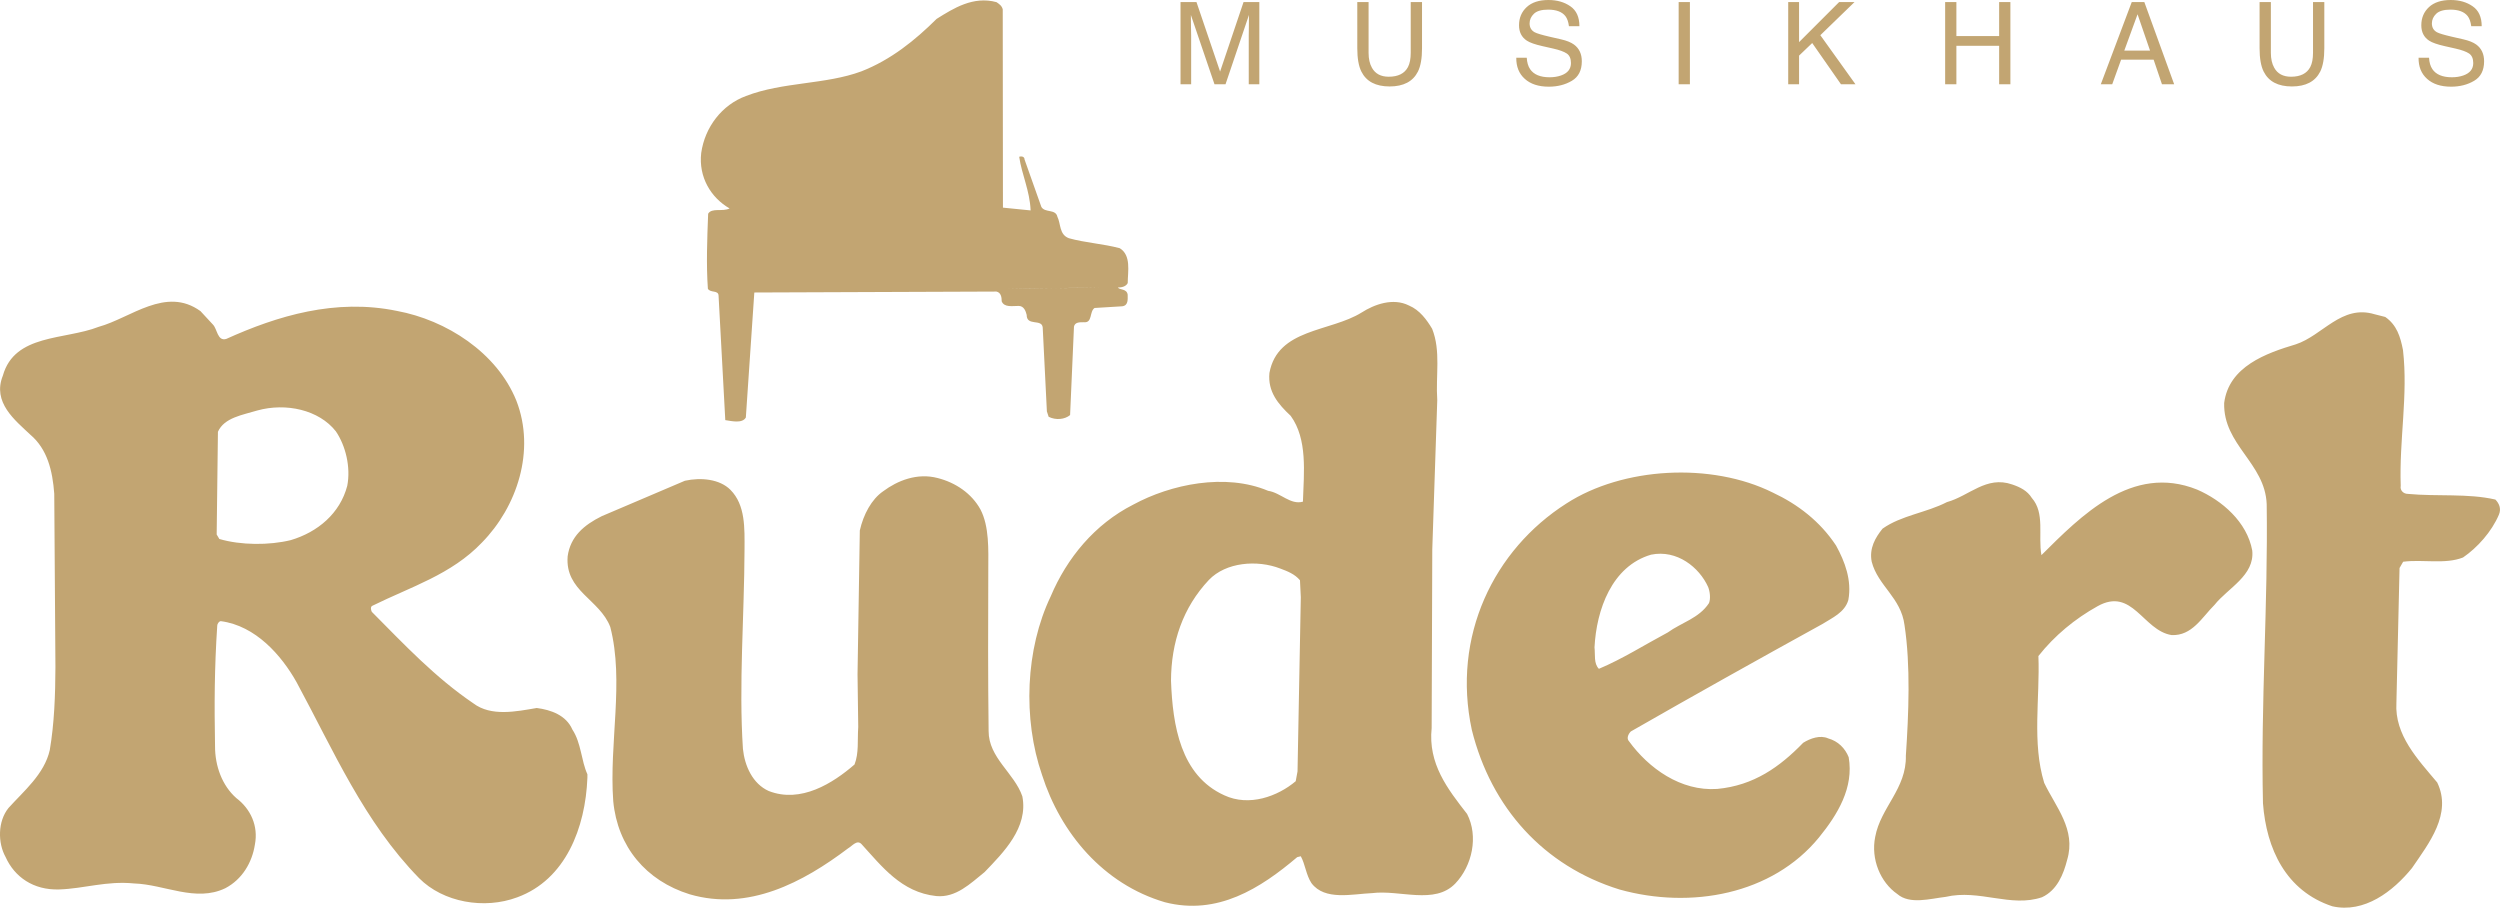 <?xml version="1.0" encoding="utf-8"?>
<svg version="1.1" xmlns="http://www.w3.org/2000/svg" xmlns:xlink="http://www.w3.org/1999/xlink" x="0px" y="0px" viewBox="0 0 380.843 138.274" enable-background="new 0 0 380.843 138.274" xml:space="preserve">
<g id="Vordergrund">
	<path fill-rule="evenodd" clip-rule="evenodd" fill="#C2A572" d="M370.033,8.797c0.04,0.711,0.207,1.288,0.503,1.73c0.562,0.83,1.554,1.245,2.975,1.245c0.636,0,1.216-0.091,1.739-0.272c1.012-0.352,1.517-0.983,1.518-1.893c0-0.682-0.213-1.168-0.639-1.458c-0.432-0.284-1.108-0.531-2.029-0.742l-1.697-0.384c-1.108-0.25-1.892-0.525-2.353-0.827c-0.796-0.523-1.193-1.304-1.193-2.344c0-1.125,0.389-2.049,1.167-2.771C370.803,0.361,371.906,0,373.332,0c1.313,0,2.427,0.318,3.342,0.955c0.92,0.631,1.381,1.643,1.381,3.035h-1.594c-0.085-0.67-0.268-1.185-0.546-1.543c-0.517-0.653-1.396-0.98-2.634-0.98c-1,0-1.72,0.21-2.157,0.631c-0.438,0.421-0.657,0.91-0.657,1.466c0,0.614,0.256,1.063,0.768,1.347c0.335,0.182,1.094,0.409,2.276,0.682l1.756,0.401c0.847,0.193,1.5,0.458,1.961,0.792c0.795,0.586,1.193,1.435,1.193,2.549c0,1.387-0.506,2.378-1.518,2.975c-1.006,0.597-2.177,0.895-3.512,0.895c-1.557,0-2.776-0.397-3.657-1.193c-0.881-0.79-1.313-1.861-1.296-3.214H370.033z M345.938,0.315v7.741c0,0.909,0.171,1.665,0.512,2.268c0.505,0.909,1.358,1.364,2.557,1.364c1.438,0,2.415-0.492,2.933-1.475c0.278-0.534,0.417-1.253,0.418-2.157V0.315h1.722v7.033c0,1.54-0.208,2.725-0.622,3.555c-0.762,1.512-2.2,2.267-4.313,2.268c-2.114,0-3.549-0.756-4.305-2.268c-0.415-0.83-0.622-2.015-0.622-3.555V0.315H345.938z M324.744,0.315h1.918l4.544,12.523h-1.858l-1.271-3.751h-4.953l-1.355,3.751h-1.739L324.744,0.315z M327.531,7.706l-1.901-5.533l-2.021,5.533H327.531z M296.318,0.315h1.713V5.49h6.513V0.315h1.713v12.523h-1.713V6.981h-6.513v5.856h-1.713V0.315z M272.41,0.315h1.653v6.104l6.104-6.104h2.345l-5.208,5.047l5.353,7.476h-2.208l-4.382-6.283l-2.003,1.918v4.365h-1.653V0.315z M255.722,0.315h1.713v12.523h-1.713V0.315z M232.582,8.797c0.04,0.711,0.208,1.288,0.503,1.73c0.562,0.83,1.554,1.245,2.975,1.245c0.636,0,1.216-0.091,1.739-0.272c1.011-0.352,1.517-0.983,1.517-1.893c0-0.682-0.213-1.168-0.639-1.458c-0.432-0.284-1.108-0.531-2.029-0.742l-1.696-0.384c-1.108-0.25-1.892-0.525-2.353-0.827c-0.796-0.523-1.193-1.304-1.193-2.344c0-1.125,0.389-2.049,1.168-2.771C233.352,0.361,234.454,0,235.88,0c1.313,0,2.427,0.318,3.342,0.955c0.92,0.631,1.381,1.643,1.381,3.035h-1.594c-0.085-0.67-0.268-1.185-0.546-1.543c-0.517-0.653-1.395-0.98-2.634-0.98c-1,0-1.719,0.21-2.157,0.631c-0.438,0.421-0.657,0.91-0.657,1.466c0,0.614,0.256,1.063,0.768,1.347c0.335,0.182,1.094,0.409,2.276,0.682l1.756,0.401c0.847,0.193,1.5,0.458,1.961,0.792c0.795,0.586,1.193,1.435,1.193,2.549c0,1.387-0.506,2.378-1.518,2.975c-1.006,0.597-2.177,0.895-3.512,0.895c-1.558,0-2.776-0.397-3.657-1.193c-0.881-0.79-1.313-1.861-1.296-3.214H232.582z M208.486,0.315v7.741c0,0.909,0.17,1.665,0.511,2.268c0.505,0.909,1.358,1.364,2.557,1.364c1.438,0,2.416-0.492,2.933-1.475c0.278-0.534,0.417-1.253,0.418-2.157V0.315h1.722v7.033c0,1.54-0.208,2.725-0.622,3.555c-0.762,1.512-2.199,2.267-4.313,2.268c-2.114,0-3.549-0.756-4.305-2.268c-0.415-0.83-0.622-2.015-0.622-3.555V0.315H208.486z M179.838,0.315h2.43l3.597,10.588l3.572-10.588h2.404v12.523h-1.611V5.447c0-0.255,0.005-0.679,0.017-1.27c0.011-0.591,0.017-1.225,0.017-1.901l-3.572,10.562h-1.68l-3.597-10.562v0.383c0,0.307,0.005,0.776,0.017,1.407c0.017,0.625,0.025,1.085,0.025,1.381v7.391h-1.62V0.315z M363.362,48.284c1.765,1.23,2.302,3.001,2.703,5.043c0.793,6.943-0.591,13.605-0.344,20.682c-0.139,0.68,0.404,1.226,1.084,1.228c4.489,0.424,9.117-0.104,13.332,0.863c0.542,0.546,0.948,1.364,0.536,2.315c-1.098,2.582-3.283,5.023-5.465,6.512c-2.726,1.079-6.124,0.251-9.119,0.648l-0.548,0.951l-0.479,20.544c-0.289,4.897,3.236,8.583,6.217,12.132c2.297,4.771-1.256,9.249-3.855,13.049c-2.869,3.527-7.235,6.914-12.13,5.809c-7.067-2.338-10.039-8.743-10.559-15.685c-0.354-15.513,0.785-30.204,0.566-45.581c-0.25-6.26-6.636-9.004-6.478-15.399c0.7-5.576,6.422-7.597,10.917-8.942c4.086-1.346,6.961-6.099,11.99-4.584L363.362,48.284z M149.36,77.61c1.352,2.59,1.204,6.127,1.193,9.121c-0.03,8.572-0.056,16.056,0.05,24.628c-0.014,4.083,3.924,6.409,5.137,9.951c0.936,4.765-2.888,8.562-5.755,11.546c-2.184,1.761-4.368,3.931-7.36,3.647c-5.305-0.562-8.285-4.519-11.402-7.931c-0.678-0.683-1.362,0.267-2.043,0.673c-6.821,5.146-15.137,9.608-24.108,6.992c-6.661-2.064-10.997-7.25-11.653-14.192c-0.649-8.847,1.696-18.227-0.452-26.536c-1.618-4.223-6.92-5.466-6.493-10.771c0.418-2.992,2.466-4.753,5.191-6.104l12.674-5.399c2.451-0.536,5.307-0.254,6.934,1.385c2.305,2.321,2.157,5.858,2.146,9.124c-0.035,10.069-0.888,20.544-0.242,30.343c0.264,2.586,1.479,5.312,3.923,6.409c4.892,1.922,9.802-1.191,13.077-4.037c0.687-1.767,0.421-3.672,0.565-5.713l-0.108-8.028l0.348-21.906c0.553-2.448,1.786-4.756,3.559-5.975c2.183-1.625,5.181-2.839,8.308-2.012C145.564,73.515,148.008,75.156,149.36,77.61z M309.519,75.854c2.033,2.32,0.933,5.718,1.466,8.713c6.008-5.966,13.792-13.967,23.711-9.986c3.804,1.646,7.603,4.925,8.404,9.282c0.395,3.811-3.694,5.702-5.744,8.28c-1.912,1.898-3.418,4.75-6.547,4.603c-4.352-0.695-5.961-7.369-11.279-4.393c-3.408,1.893-6.546,4.468-9.006,7.588c0.25,6.396-0.999,13.195,0.885,19.325c1.756,3.68,4.874,7.093,3.498,11.714c-0.553,2.175-1.513,4.621-3.83,5.702c-4.768,1.616-9.521-1.258-14.696-0.052c-2.313,0.265-5.447,1.206-7.346-0.433c-2.579-1.778-4.063-5.321-3.371-8.721c0.833-4.487,4.788-7.331,4.669-12.366c0.431-6.394,0.728-13.74-0.203-19.866c-0.53-4.22-4.062-6.001-5.001-9.678c-0.401-2.042,0.557-3.672,1.65-5.029c2.864-2.031,6.676-2.426,9.811-4.048c3.405-0.94,6.001-4.061,9.942-2.687C307.756,74.215,308.842,74.763,309.519,75.854z M32.438,49.445c0.678,0.683,0.672,2.588,2.034,2.185c7.768-3.511,16.622-6.201,26.003-4.264c7.479,1.387,15.219,6.312,18.186,13.67c2.967,7.63,0.08,16.193-5.246,21.617c-4.643,4.882-10.909,6.766-16.634,9.603c-0.409,0.135-0.274,0.68-0.139,0.952c5.017,5.052,9.626,9.966,15.463,13.933c2.714,2.051,6.527,1.248,9.659,0.714c2.176,0.279,4.487,1.104,5.432,3.285c1.354,2.045,1.344,4.767,2.289,6.811l-0.002,0.544c-0.298,7.619-3.319,15.5-10.677,18.196c-5.041,1.888-11.296,0.777-14.957-2.909c-8.406-8.602-12.996-19.367-18.674-29.864c-2.299-4.09-6.229-8.594-11.533-9.292c-0.272-0.001-0.546,0.406-0.547,0.678c-0.431,6.53-0.45,11.973-0.336,18.369c-0.01,2.994,1.068,5.99,3.238,7.903c2.171,1.64,3.387,4.23,2.833,7.085c-0.418,2.72-1.924,5.3-4.514,6.652c-4.498,2.161-9.251-0.577-13.877-0.729c-4.216-0.422-7.622,0.791-11.433,0.913c-3.947,0.123-6.796-1.928-8.147-4.927c-1.217-2.181-1.206-5.447,0.435-7.482c2.321-2.577,5.461-5.151,6.29-8.822c0.694-4.08,0.846-8.433,0.861-12.651L8.265,75.214c-0.26-3.539-1.065-6.808-3.643-8.994c-2.305-2.185-5.833-4.918-4.187-8.995c1.792-6.389,9.408-5.41,14.585-7.433c4.904-1.344,10.227-6.224,15.521-2.395L32.438,49.445z M51.16,65.703c1.49,2.182,2.294,5.451,1.74,8.306c-1.103,4.214-4.515,7.06-8.601,8.271c-3.269,0.805-7.623,0.79-10.885-0.174l-0.406-0.682l0.191-15.647c0.96-2.174,3.818-2.572,5.998-3.245C43.555,61.322,48.586,62.428,51.16,65.703z M198.035,88.393l0.127,2.586l-0.5,26.532l-0.277,1.496c-2.73,2.304-7.09,3.921-10.893,2.14c-6.657-3.017-7.855-10.641-8.104-17.445c0.021-5.851,1.808-11.151,5.769-15.355c2.595-2.713,7.358-3.104,10.892-1.731C196.135,87.025,197.222,87.438,198.035,88.393z M218.17,50.091c1.349,3.406,0.52,7.078,0.778,10.888l-0.759,22.721l-0.095,27.213c-0.563,5.44,2.417,9.261,5.397,13.082c1.757,3.408,0.79,7.895-1.805,10.607c-3.141,3.255-8.439,0.923-12.66,1.453c-2.994,0.125-7.216,1.199-9.247-1.529c-0.812-1.227-0.943-2.86-1.619-4.087l-0.544,0.134c-5.596,4.743-12.142,8.938-20.163,6.87c-9.379-2.754-15.883-10.533-18.71-19.387c-2.964-8.583-2.518-19.194,1.319-27.209c2.469-5.842,6.706-10.998,12.567-13.971c5.726-3.11,14.032-4.85,20.554-2.106c1.904,0.279,3.394,2.19,5.301,1.652c0.152-4.49,0.713-9.522-1.86-13.069c-1.899-1.776-3.525-3.687-3.243-6.543c1.248-6.799,9.274-6.227,14.047-9.204c1.909-1.218,4.77-2.297,7.215-1.063C216.275,47.227,217.358,48.728,218.17,50.091z M260.215,89.426c0.27,0.681,0.402,1.77,0.127,2.45c-1.505,2.308-4.228,2.979-6.274,4.468c-3.544,1.893-6.953,4.058-10.497,5.542c-0.813-0.819-0.537-2.179-0.669-3.268c0.292-5.714,2.629-12.373,8.622-14.122C255.473,83.694,258.865,86.427,260.215,89.426z M279.695,83.099c1.352,2.454,2.431,5.315,1.875,8.306c-0.55,1.903-2.458,2.713-3.958,3.66c-9.816,5.409-19.496,10.818-29.176,16.363c-0.41,0.407-0.684,1.086-0.277,1.496c2.979,4.093,7.866,7.647,13.446,7.259c5.581-0.525,9.536-3.369,13.087-7.03c1.09-0.676,2.589-1.215,3.812-0.667c1.496,0.413,2.581,1.505,3.12,2.868c0.8,4.629-1.663,8.702-4.533,12.23c-7.106,8.684-19.496,10.954-30.371,7.922c-11.553-3.578-19.55-12.45-22.503-24.298c-3.08-14.297,3.361-27.474,14.408-34.511c8.592-5.549,22.065-6.318,31.438-1.66C273.866,76.819,277.258,79.416,279.695,83.099z M152.755,1.423l0.031,30.208l4.216,0.423c-0.125-2.994-1.342-5.447-1.741-8.17c0.409-0.135,0.817,0.003,0.815,0.411l2.56,7.22c0.542,0.954,2.177,0.279,2.444,1.505c0.541,1.09,0.263,2.722,1.757,3.271c2.447,0.689,5.168,0.834,7.751,1.523c1.765,1.095,1.212,3.542,1.206,5.311c-0.274,0.543-0.955,0.677-1.5,0.675c0.271,0.409,1.36,0.141,1.493,1.093c-0.002,0.681,0.13,1.634-0.822,1.767l-4.219,0.257c-0.818,0.542-0.28,2.312-1.64,2.171c-0.681-0.002-1.361-0.004-1.5,0.675l-0.591,13.469c-0.819,0.677-2.18,0.809-3.267,0.261l-0.269-0.817l-0.636-12.792c-0.131-1.361-2.449-0.145-2.442-1.913c-0.134-0.545-0.404-1.362-1.22-1.366c-0.953-0.003-2.178,0.265-2.583-0.688c0.002-0.681-0.131-1.362-0.812-1.5l-36.875,0.144l-1.291,19.045c-0.548,0.95-2.179,0.536-3.131,0.397l-1.022-18.917c0.003-0.953-1.224-0.413-1.629-1.095c-0.26-3.674-0.11-7.62,0.04-11.429c0.547-0.951,2.178-0.265,3.269-0.805c-2.852-1.643-4.746-4.779-4.325-8.452c0.558-3.943,3.155-7.336,6.834-8.684c5.586-2.158,12.116-1.727,17.566-3.75c4.496-1.753,8.18-4.734,11.458-7.988c2.591-1.624,5.591-3.519,9.125-2.554C152.213,0.605,152.621,0.879,152.755,1.423z M167.575,43.792c-4.627,0.12-9.525,0.103-14.152,0.223L167.575,43.792z"/>
</g>
</svg>
